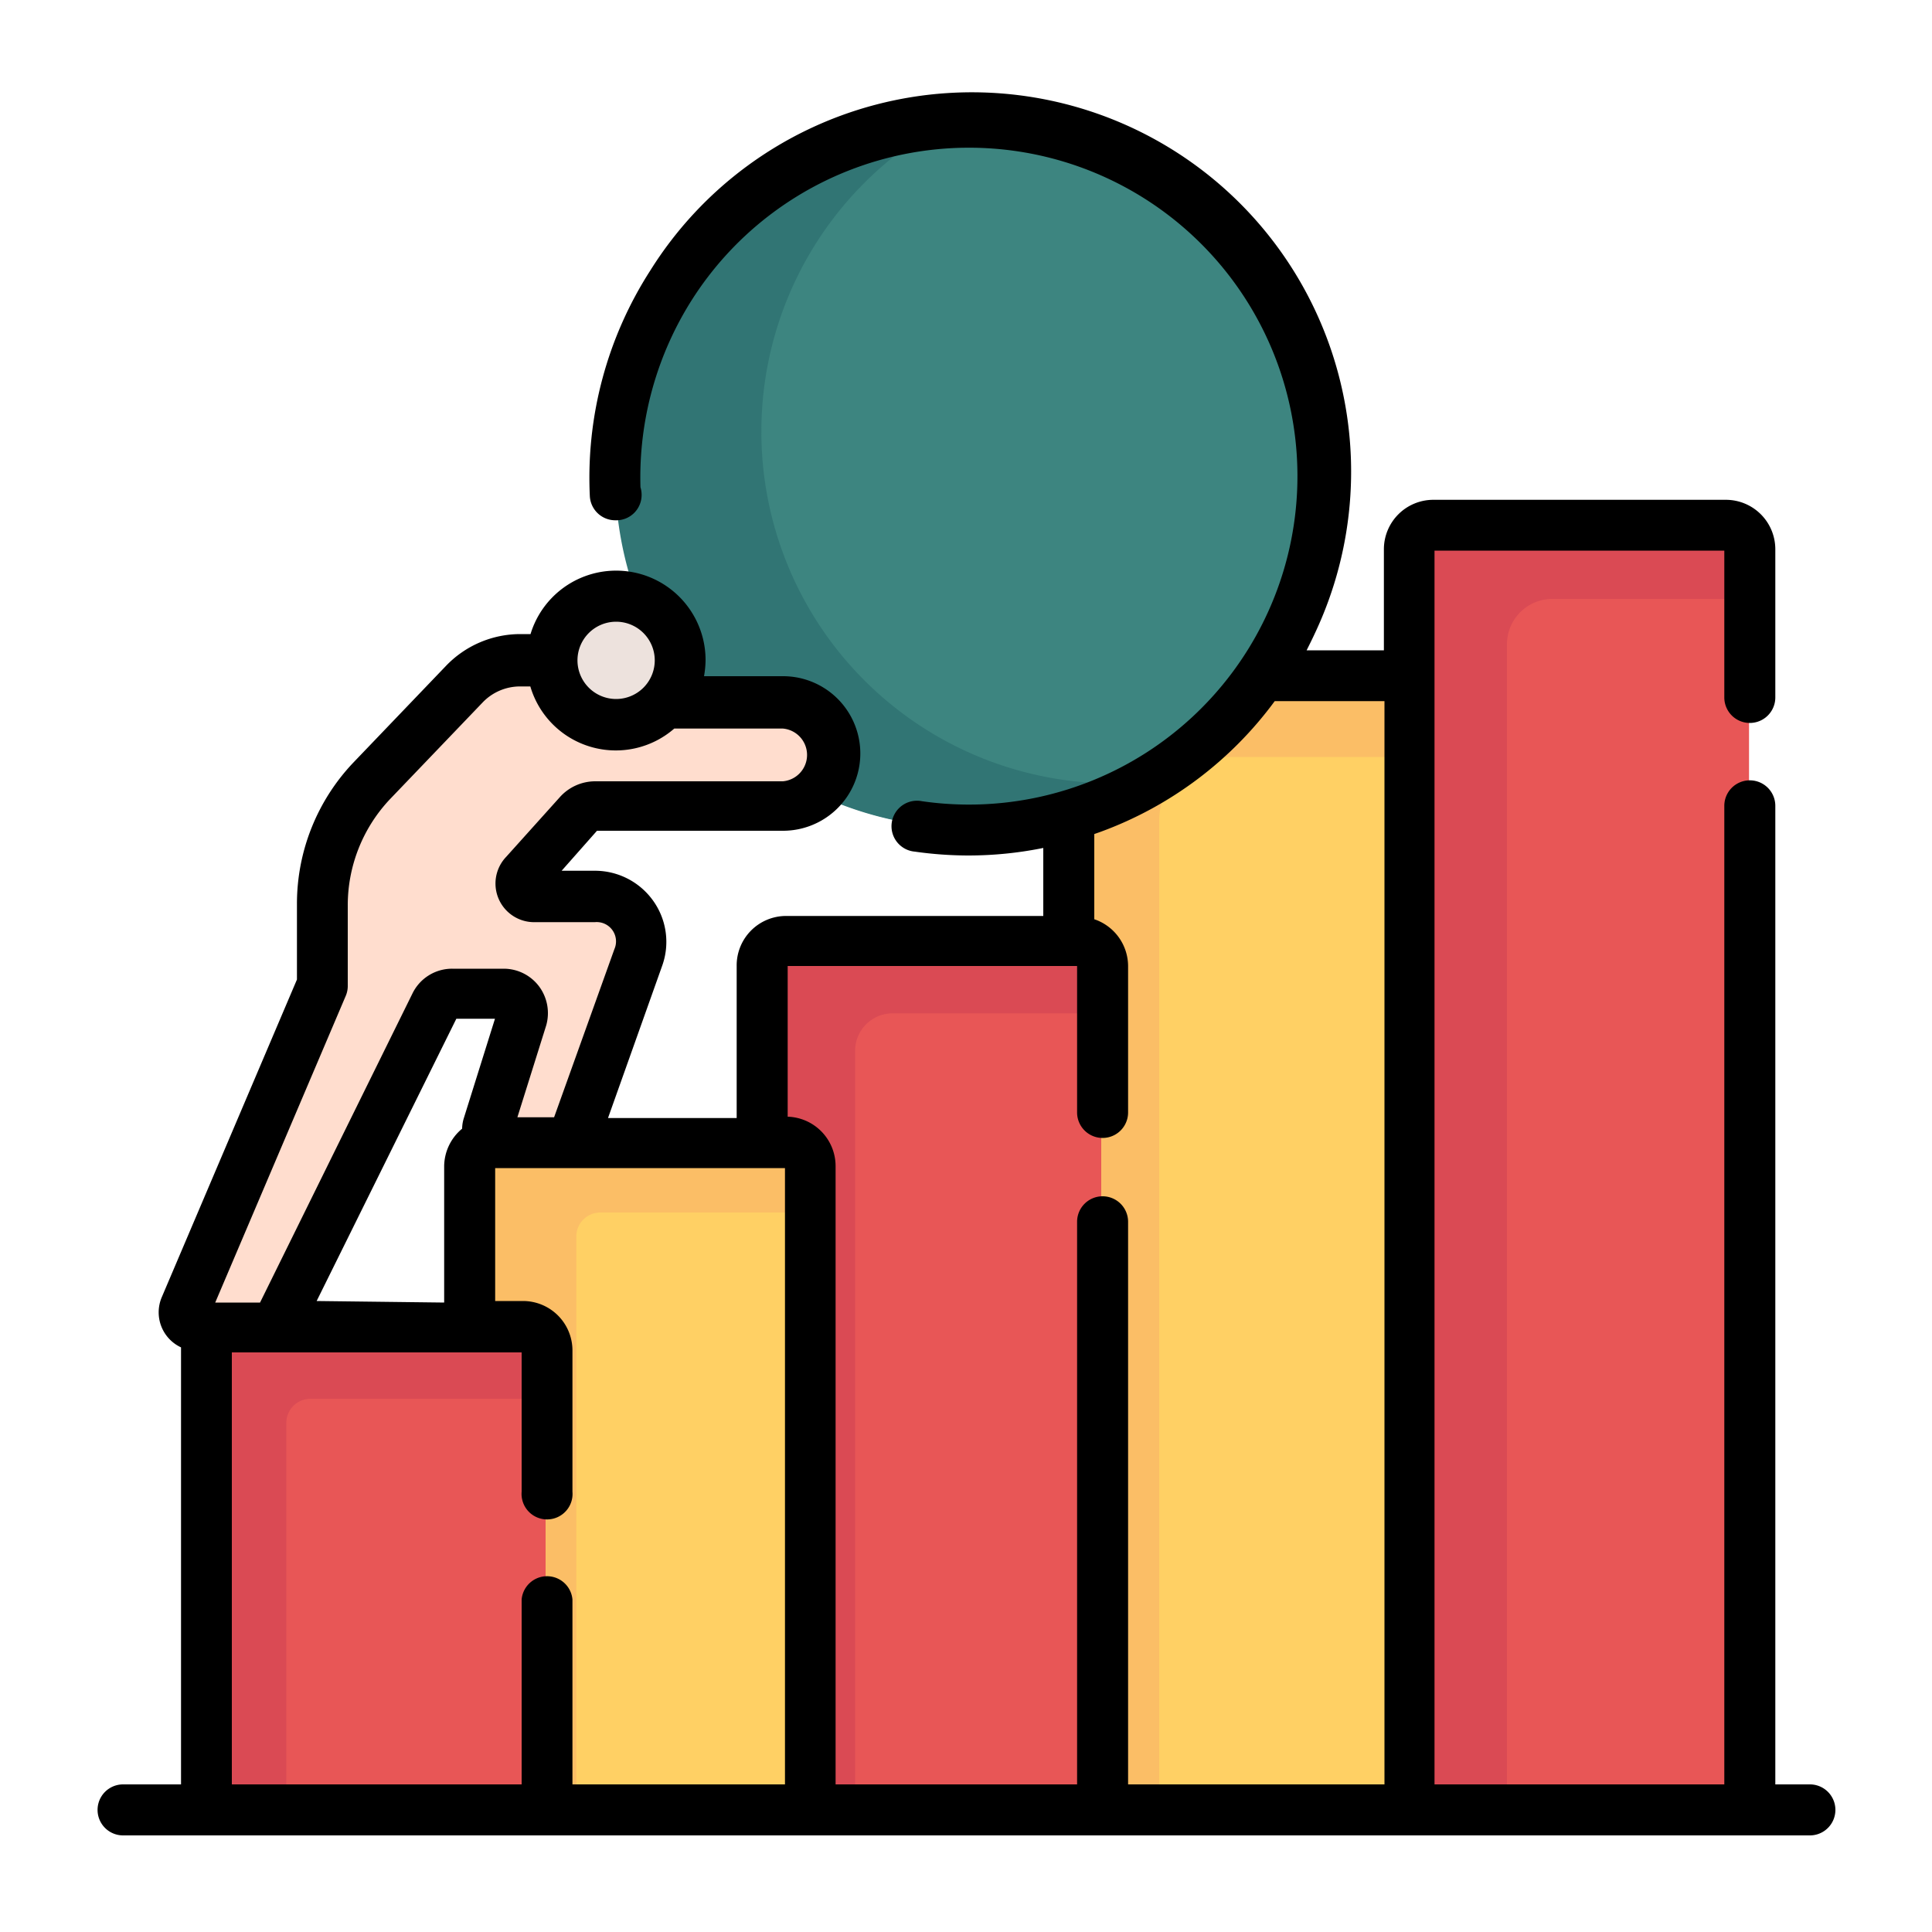 <?xml version="1.0" encoding="UTF-8"?>
<svg xmlns="http://www.w3.org/2000/svg" id="Layer_1" data-name="Layer 1" viewBox="0 0 100 100">
  <defs>
    <style>.cls-1{fill:#ffd064;}.cls-2{fill:#fbbe66;}.cls-3{fill:#e85656;}.cls-4{fill:#da4a54;}.cls-5{fill:#3d8580;}.cls-6{fill:#317574;}.cls-7{fill:#ffddce;}.cls-8{fill:#ede2dd;}</style>
  </defs>
  <path class="cls-1" d="M72.9,93.56V36.09a1.24,1.24,0,0,0-1.24-1.24H57a1.7,1.7,0,0,0-1.7,1.7v57Z"></path>
  <path class="cls-2" d="M60,52.93V42.47a3.29,3.29,0,0,1,3.29-3.29H72.9V36.09a1.24,1.24,0,0,0-1.24-1.24H57a1.7,1.7,0,0,0-1.7,1.7v57H60Z"></path>
  <path class="cls-3" d="M90.53,93.56H72.9V28.3a1.25,1.25,0,0,1,1.24-1.24H89.29a1.25,1.25,0,0,1,1.24,1.24V93.56Z"></path>
  <path class="cls-4" d="M78,33.31A2.35,2.35,0,0,1,80.38,31H90.53V28.3a1.25,1.25,0,0,0-1.24-1.24H74.14A1.25,1.25,0,0,0,72.9,28.3V93.56H78Z"></path>
  <path class="cls-3" d="M57,93.56V49.84a1.25,1.25,0,0,0-1.24-1.24H40.65a1.25,1.25,0,0,0-1.25,1.24V93.56Z"></path>
  <path class="cls-4" d="M44.26,54.39a1.94,1.94,0,0,1,1.94-1.94H57V49.84a1.25,1.25,0,0,0-1.24-1.24H40.64a1.25,1.25,0,0,0-1.24,1.24V93.56h4.86Z"></path>
  <circle class="cls-5" cx="50.1" cy="24.63" r="18.21"></circle>
  <path class="cls-6" d="M57.62,40.55A18.21,18.21,0,0,1,48.67,6.48,18.21,18.21,0,1,0,59,40.5C58.57,40.54,58.1,40.55,57.62,40.55Z"></path>
  <path class="cls-7" d="M40.48,36.23a2.68,2.68,0,0,1,0,5.36H30.79a1.18,1.18,0,0,0-.88.4L27.14,45.1a.72.72,0,0,0,.54,1.19h3.08A2.37,2.37,0,0,1,33,49.46l-3.28,9.13a.66.66,0,0,1-.62.43H25.84a.66.66,0,0,1-.63-.85L27,52.57A1,1,0,0,0,26,51.29H23.37a1,1,0,0,0-.88.55L14.41,68.17a.66.66,0,0,1-.59.36H10.09a.65.65,0,0,1-.6-.91l7.16-16.7V46.74a9.27,9.27,0,0,1,2.56-6.41l4.78-5a4,4,0,0,1,2.9-1.24h4.38l1.81,2.23Z"></path>
  <path class="cls-1" d="M41.89,93.53V60.26A1.25,1.25,0,0,0,40.65,59H25.51a1.24,1.24,0,0,0-1.24,1.24V93.53Z"></path>
  <path class="cls-2" d="M29.83,64a1.24,1.24,0,0,1,1.24-1.24H41.89V60.26A1.25,1.25,0,0,0,40.65,59H25.51a1.24,1.24,0,0,0-1.24,1.24V93.53h5.56V64Z"></path>
  <path class="cls-3" d="M28.24,93.53H10.62V69.77a1.25,1.25,0,0,1,1.24-1.24H27a1.24,1.24,0,0,1,1.24,1.24V93.53Z"></path>
  <path class="cls-4" d="M14.82,73.64a1.25,1.25,0,0,1,1.24-1.24H28.24V69.77A1.24,1.24,0,0,0,27,68.53H11.86a1.25,1.25,0,0,0-1.24,1.24V93.53h4.2V73.64Z"></path>
  <circle class="cls-8" cx="31.85" cy="34.05" r="3.31"></circle>
  <path d="M93.68,92.36H91.89V41.71a1.32,1.32,0,0,0-2.64,0V92.36h-15V28.5h15v7.6a1.32,1.32,0,0,0,2.64,0V28.42a2.56,2.56,0,0,0-2.56-2.55H74.19a2.56,2.56,0,0,0-2.56,2.55v5.24h-4c.14-.28.28-.56.41-.84A19.63,19.63,0,0,0,33.66,14a19.83,19.83,0,0,0-3.13,11.69,1.32,1.32,0,0,0,1.32,1.24h.07a1.31,1.31,0,0,0,1.29-1.31,1.29,1.29,0,0,0-.06-.4,17.17,17.17,0,0,1,2.72-9.79A17,17,0,1,1,47.72,41.47a1.32,1.32,0,1,0-.37,2.61,19.85,19.85,0,0,0,2.77.2A19.52,19.52,0,0,0,54,43.89v3.52H40.69A2.56,2.56,0,0,0,38.13,50v7.87H31.47L34.27,50a3.66,3.66,0,0,0-.45-3.36,3.7,3.7,0,0,0-3-1.57H29.07L30.9,43h9.63a4,4,0,0,0,0-8H36.44a4.94,4.94,0,0,0,.08-.87,4.63,4.63,0,0,0-9.06-1.31h-.53a5.33,5.33,0,0,0-3.85,1.65l-4.79,5a10.61,10.61,0,0,0-2.92,7.32v3.91l-7,16.45a2,2,0,0,0,1,2.59V92.36h-3a1.32,1.32,0,1,0,0,2.64H93.68a1.32,1.32,0,0,0,0-2.64ZM55.75,50v7.58a1.32,1.32,0,0,0,2.64,0V50a2.57,2.57,0,0,0-1.75-2.42V43.17l.34-.12a19.52,19.52,0,0,0,9-6.76h5.68V92.36H58.39V63.24a1.32,1.32,0,0,0-2.64,0V92.36H43.25v-32a2.56,2.56,0,0,0-2.48-2.56V50ZM31.89,32.18a2,2,0,1,1-2,2A2,2,0,0,1,31.89,32.18Zm-14,19.38A1.31,1.31,0,0,0,18,51V46.86a8,8,0,0,1,2.19-5.5l4.79-5a2.68,2.68,0,0,1,1.94-.83h.53a4.61,4.61,0,0,0,7.45,2.18h5.62a1.37,1.37,0,0,1,0,2.73h-9.7a2.46,2.46,0,0,0-1.86.84L26.2,44.35a2,2,0,0,0,1.52,3.38H30.8a1,1,0,0,1,1,1.4l-3.12,8.7H26.78l1.49-4.75a2.32,2.32,0,0,0-.35-2,2.29,2.29,0,0,0-1.85-.94H23.41a2.28,2.28,0,0,0-2.06,1.28l-7.89,16H11.14ZM16.39,67.34l7.23-14.61h2L24,57.9a1.88,1.88,0,0,0-.08.52,2.55,2.55,0,0,0-.93,2v7ZM12,70H27v7.21a1.32,1.32,0,1,0,2.63,0V69.9a2.56,2.56,0,0,0-2.55-2.56H25.63V60.46h15v31.9h-11V82.79a1.32,1.32,0,0,0-2.63,0v9.57H12Z"></path>
</svg>

